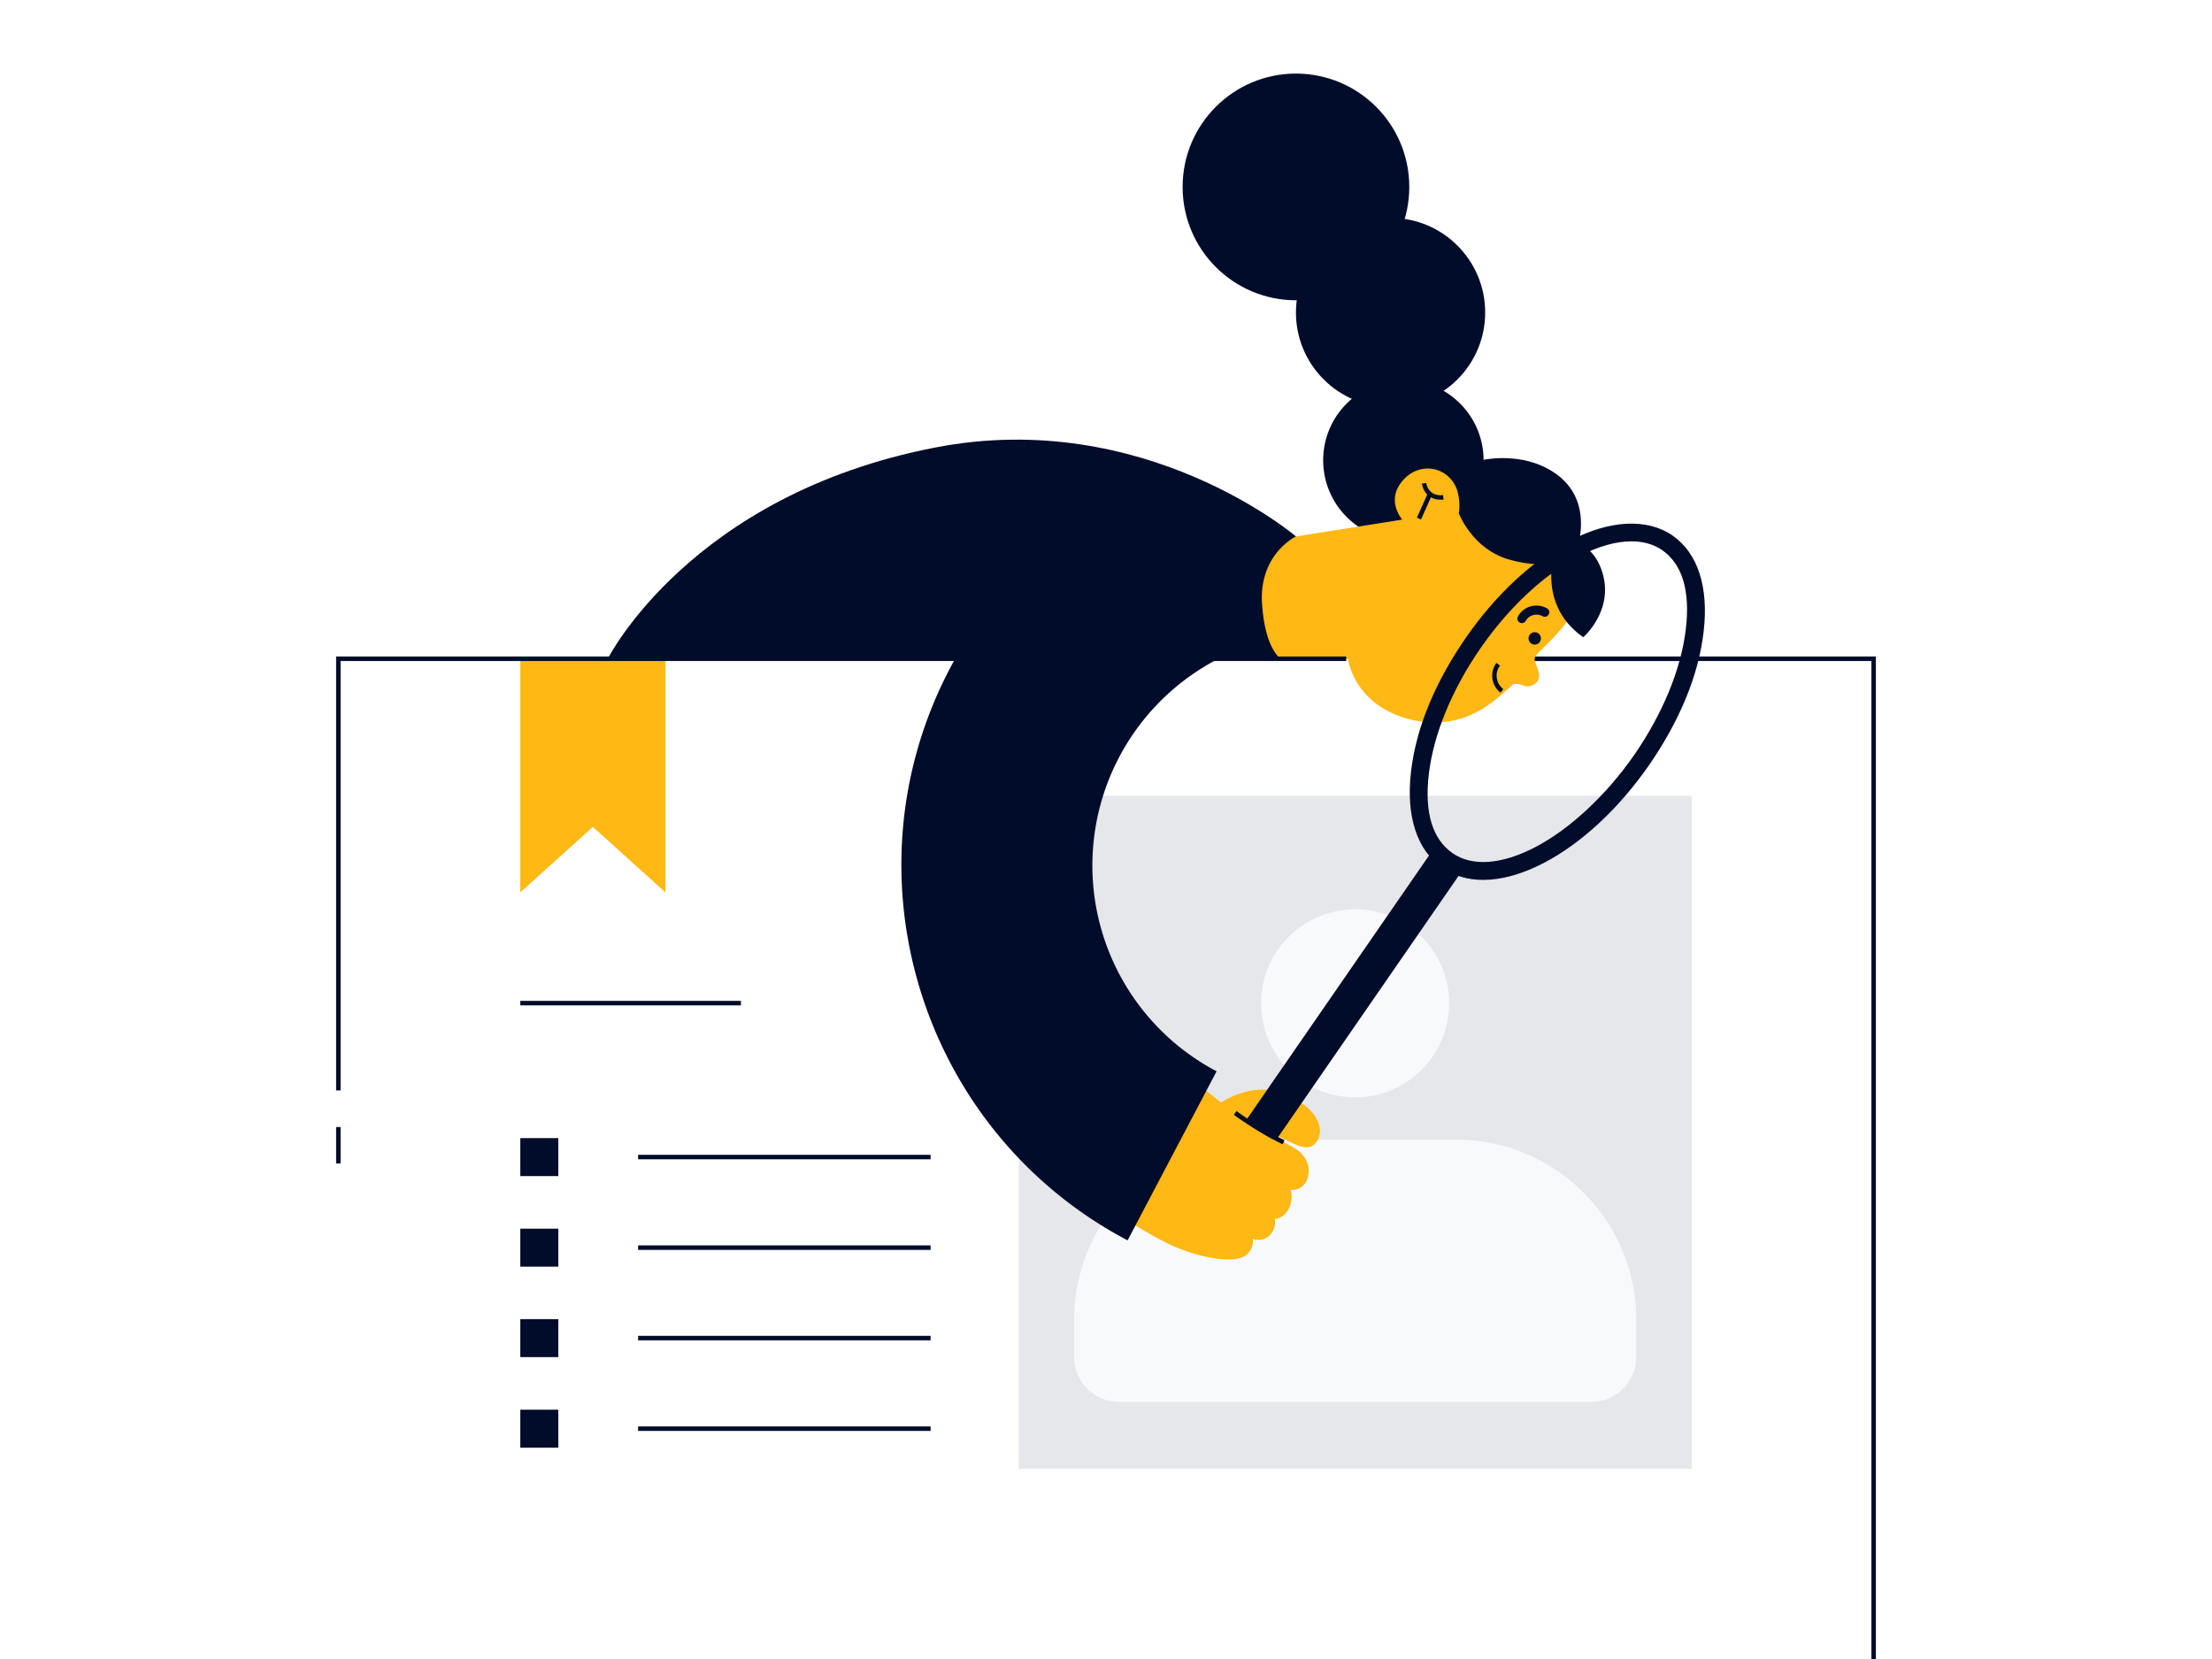 <?xml version="1.0" encoding="UTF-8"?> <svg xmlns="http://www.w3.org/2000/svg" id="Layer_1" data-name="Layer 1" viewBox="0 0 1536 1152"><defs><style>.cls-1{fill:#fff;}.cls-2{opacity:0.1;}.cls-3{fill:#000c2a;}.cls-4{fill:#ffb814;}.cls-5{fill:#f7f9fb;}</style></defs><rect class="cls-1" x="-44" y="-31" width="1624" height="1214.09"></rect><g class="cls-2"><rect class="cls-3" x="707.4" y="552.6" width="467.3" height="467.3"></rect></g><polygon class="cls-4" points="462 619.6 411.7 574.2 361.3 619.6 361.3 457.5 462 457.5 462 619.6"></polygon><path class="cls-5" d="M1136.2,916.2c0-68.6-56.2-124.8-124.9-124.8H870.8c-68.7,0-124.9,56.2-124.9,124.8v26.1a31.2,31.2,0,0,0,31.2,31.2h327.8a31.3,31.3,0,0,0,31.3-31.2Z"></path><circle class="cls-5" cx="941" cy="696.7" r="65.3"></circle><path class="cls-3" d="M570.6,457.5H422s57.1-113.9,227.7-146.8c145-28,250.2,61.8,250.2,61.8v85Z"></path><rect class="cls-3" x="966" y="455.9" width="208.7" height="3.12"></rect><circle class="cls-3" cx="974.5" cy="319.6" r="55.7"></circle><path class="cls-4" d="M1092.1,384.8s10.5,27.5-3.6,46.3-24,22.8-22.8,27.5,6.2,12.3-.1,16.4-9.3-1.1-14,0-24.6,29.9-61.5,26.4-65-32.2-52.1-76.2"></path><path class="cls-4" d="M1042.5,457.5H889.4s-10.8-6.4-13-37.6c-2.6-35,23.5-47.4,23.5-47.4l73.8-11.7s-10.3-11.7-1.7-24.4c11.7-17.4,34.8-13.1,40.1,4.9a37.8,37.8,0,0,1,.9,15.1l77.7,30.1"></path><path class="cls-3" d="M1013,356.4s9.2,24.9,35.1,32.2c28.3,8,44.9-1.1,44.9-1.1s19-42.1-18.4-62.1c-21.5-11.6-45.5-5.9-45.5-5.9"></path><path class="cls-3" d="M1081.6,375.6s-17.8,42,17.8,66.9c0,0,21.4-18.4,13.3-44.9S1081.6,375.6,1081.6,375.6Z"></path><circle class="cls-3" cx="1065.7" cy="443.3" r="4.3"></circle><path class="cls-3" d="M1056.8,432.7a3,3,0,0,1-1.6-.5,3,3,0,0,1-1.1-4.2,14.5,14.5,0,0,1,8.9-7,14.9,14.9,0,0,1,11.3,1.5,3,3,0,0,1,1.1,4.2,3.1,3.1,0,0,1-4.2,1.2,8.7,8.7,0,0,0-6.5-.8,8.1,8.1,0,0,0-5.2,4A3.3,3.3,0,0,1,1056.8,432.7Z"></path><path class="cls-3" d="M1042,481a14.9,14.9,0,0,1-2.9-20.7l2.5,1.9a11.2,11.2,0,0,0-2.2,8.6,11.4,11.4,0,0,0,4.5,7.7Z"></path><path class="cls-3" d="M1000.4,347c-11.6,0-13.1-11.1-13.1-11.2l3.1-.4-1.6.2,1.6-.2c0,.4,1.3,9.5,11.7,8.4l.3,3.1Z"></path><rect class="cls-3" x="979.9" y="350.3" width="17.8" height="3.12" transform="translate(264 1110.9) rotate(-65.9)"></rect><circle class="cls-3" cx="965.6" cy="217" r="65.7"></circle><polygon class="cls-3" points="1302.6 1162 1299.5 1162 1299.5 459 1171.4 459 1171.4 455.9 1302.6 455.9 1302.6 1162"></polygon><rect class="cls-3" x="233.4" y="782.6" width="3.1" height="25.28"></rect><polygon class="cls-3" points="236.5 757.2 233.4 757.2 233.4 455.9 934.8 455.9 934.8 459 236.5 459 236.5 757.2"></polygon><path class="cls-4" d="M843.5,768.6s25.7-21.2,52.8-7.2c21,10.7,23.9,25.2,16.9,32.7-9.5,10.1-28.1-13.2-43.5-8.1"></path><path class="cls-3" d="M1029.9,611c-10.7,0-20.3-2.8-28.4-8.4-17.6-12.2-25.3-35.9-21.7-66.8s17-62.4,37.9-92.7,47-54.4,73.4-68.1,52.5-15.4,70.2-3.2,25.3,35.9,21.7,66.8-17,62.4-37.9,92.7h0c-21,30.2-47,54.4-73.4,68.1C1056.8,607.1,1042.6,611,1029.9,611Zm102.9-235.1c-10.6,0-22.8,3.4-36,10.2-24.5,12.7-49,35.5-68.8,64.1s-32.5,59.6-35.8,87.1,2.8,45.6,16.4,55.1,34.1,8,57.4-4.1,49-35.5,68.8-64.1,32.5-59.6,35.8-87.1-2.8-45.6-16.4-55.1C1148.2,377.9,1141,375.9,1132.8,375.9Z"></path><path class="cls-3" d="M1016.5,602.9,840.4,857.8a12.5,12.5,0,1,1-20.5-14.2L996,588.7"></path><path class="cls-4" d="M764.1,835.1s33.7,23.4,53.5,31.4,41.5,11,48.2,4.6a12.2,12.2,0,0,0,4.1-10.8s7.7,2.8,12.6-3.5a12.3,12.3,0,0,0,2.6-10.4s5.6.1,9.4-6.3,1.8-13.8,1.8-13.8a11.3,11.3,0,0,0,12-9.5c1.4-6.9-.9-11.9-5-16.2s-16.4-9.5-20.9-12c-30.1-16.7-57.3-42.2-57.3-42.2"></path><path class="cls-3" d="M890.6,794.6l-4.2-2.2-4.7-2.4a254.9,254.9,0,0,1-24.9-15.9l1.8-2.6a248.7,248.7,0,0,0,24.6,15.7l4.6,2.5,4.2,2.1Z"></path><path class="cls-3" d="M783,861.3C639.5,785.7,584.2,607.5,659.7,464A294.1,294.1,0,0,1,812.1,327.4l48.6,123.4a161.5,161.5,0,0,0-15.9,293.1Z"></path><circle class="cls-3" cx="899.9" cy="129.8" r="78.7"></circle><rect class="cls-3" x="361.3" y="790.3" width="26.4" height="26.37"></rect><rect class="cls-3" x="443.1" y="801.9" width="203.1" height="3.12"></rect><rect class="cls-3" x="361.3" y="853.2" width="26.4" height="26.37"></rect><rect class="cls-3" x="443.1" y="864.8" width="203.1" height="3.12"></rect><rect class="cls-3" x="361.3" y="916" width="26.4" height="26.37"></rect><rect class="cls-3" x="443.1" y="927.6" width="203.1" height="3.12"></rect><rect class="cls-3" x="361.3" y="978.9" width="26.4" height="26.37"></rect><rect class="cls-3" x="443.1" y="990.5" width="203.1" height="3.12"></rect><rect class="cls-3" x="361.3" y="695" width="153.2" height="3.12"></rect></svg> 